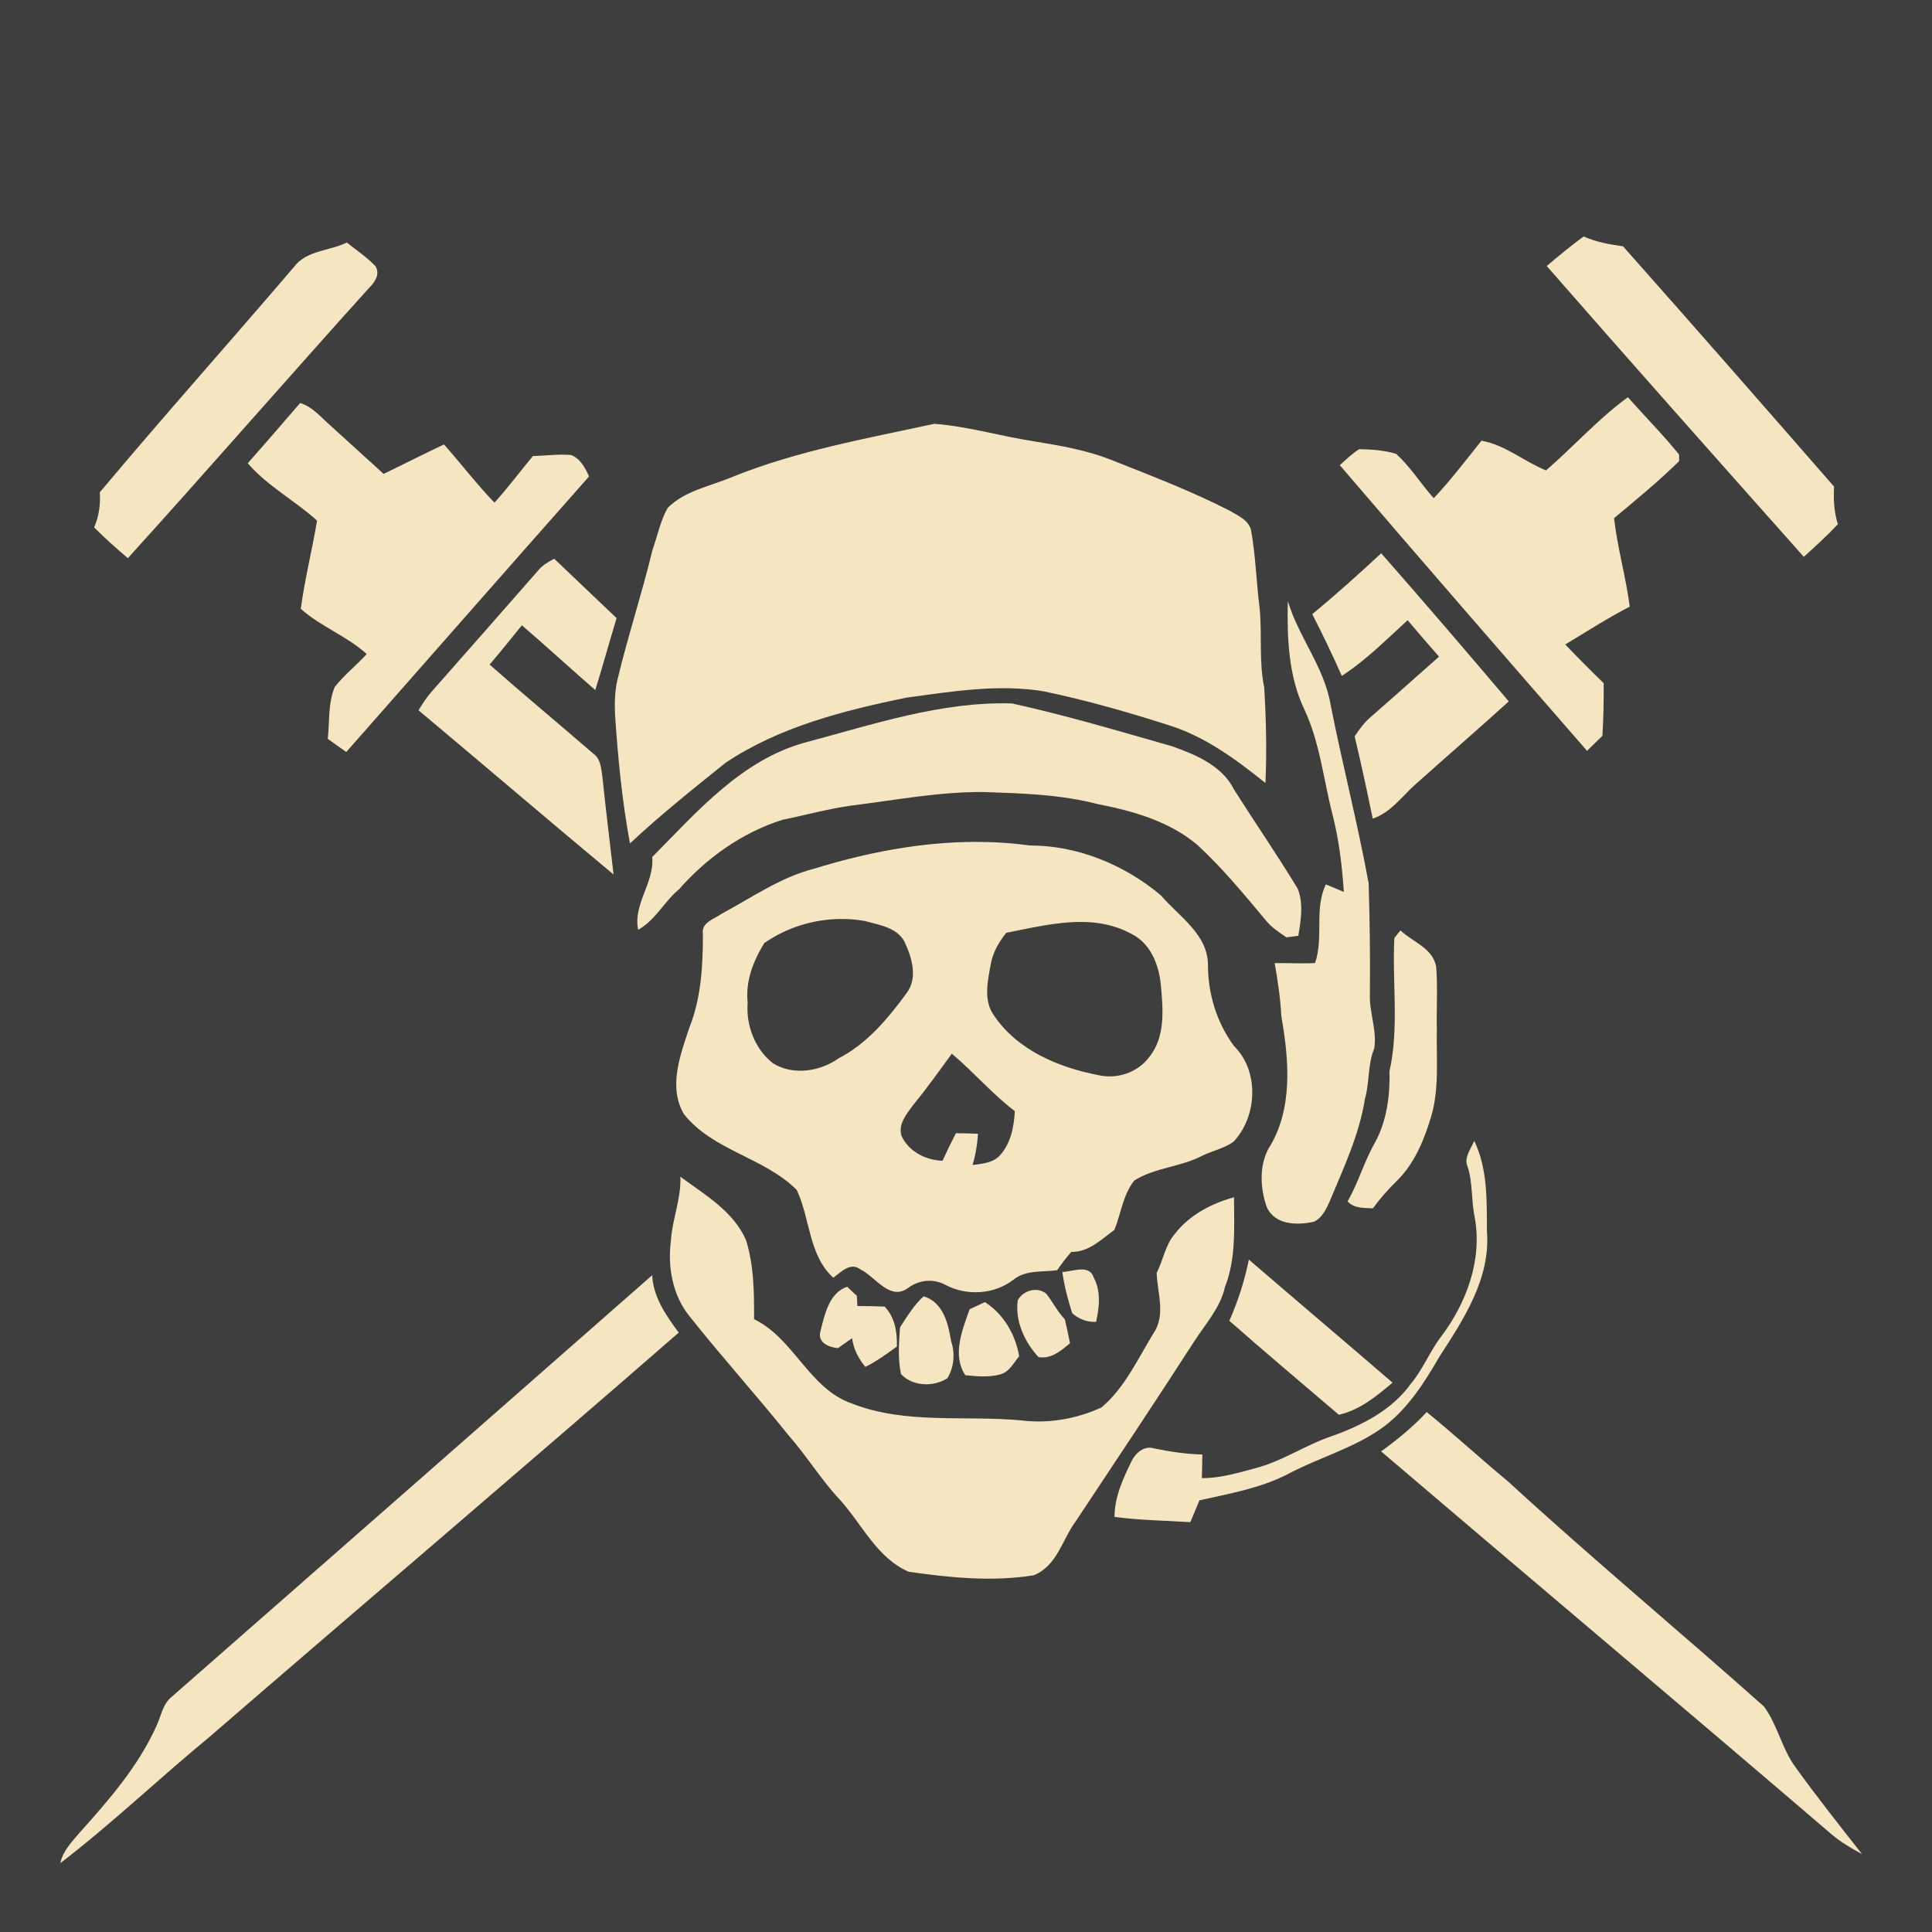 <?xml version="1.0" encoding="UTF-8" standalone="no"?>
<svg
   xmlns:dc="http://purl.org/dc/elements/1.1/"
   xmlns:cc="http://creativecommons.org/ns#"
   xmlns:rdf="http://www.w3.org/1999/02/22-rdf-syntax-ns#"
   xmlns:svg="http://www.w3.org/2000/svg"
   xmlns="http://www.w3.org/2000/svg"
   xmlns:sodipodi="http://sodipodi.sourceforge.net/DTD/sodipodi-0.dtd"
   xmlns:inkscape="http://www.inkscape.org/namespaces/inkscape"
   width="1280"
   height="1280"
   viewBox="0 0 1024 1024"
   version="1.1"
   id="svg2"
   inkscape:version="0.48.1 "
   sodipodi:docname="syringe_scouts.svg">
  <defs
     id="defs56" />
  <sodipodi:namedview
     pagecolor="#ffffff"
     bordercolor="#666666"
     borderopacity="1"
     objecttolerance="10"
     gridtolerance="10"
     guidetolerance="10"
     inkscape:pageopacity="0"
     inkscape:pageshadow="2"
     inkscape:window-width="1920"
     inkscape:window-height="1018"
     id="namedview54"
     showgrid="false"
     inkscape:zoom="0.6609375"
     inkscape:cx="640"
     inkscape:cy="640"
     inkscape:window-x="-8"
     inkscape:window-y="-8"
     inkscape:window-maximized="1"
     inkscape:current-layer="layer2"
     inkscape:snap-page="true" />
  <g
     inkscape:groupmode="layer"
     id="layer2"
     inkscape:label="background">
    <rect
       style="fill:#3e3e3e;fill-opacity:1;fill-rule:nonzero;stroke:none"
       id="rect3026"
       width="1280"
       height="1280"
       x="0"
       y="0"
       transform="scale(0.8,0.8)" />
  </g>
  <g
     inkscape:groupmode="layer"
     id="layer1"
     inkscape:label="foreground">
    <path
       d="m 819.782,140.982 c 6.406,-5.363 12.812,-10.725 19.582,-15.651 6.6,2.96 13.734,4.246 20.868,5.217 37.514,42.246 74.713,84.783 111.864,127.369 -0.388,6.722 0,13.467 2.014,19.946 -5.702,6.066 -11.89,11.672 -18.053,17.277 -45.57,-51.249 -91.141,-102.521 -136.274,-154.158 z"
       id="path6"
       style="fill:#f5e5c1" />
    <path
       d="m 155.978,141.297 c 6.576,-8.687 18.684,-8.202 27.832,-12.764 5.096,4.077 10.58,7.741 15.142,12.472 2.596,4.125 -0.049,8.299 -3.009,11.235 -42.998,47.633 -85.099,96.067 -128.17,143.603 -6.163,-5.217 -12.157,-10.604 -17.884,-16.306 2.548,-5.872 3.47,-12.23 3.009,-18.612 33.802,-40.329 68.889,-79.591 103.079,-119.628 z"
       id="path8"
       style="fill:#f5e5c1" />
    <path
       d="m 819.418,249.327 c 14.681,-12.691 27.687,-27.347 43.387,-38.8 8.978,10.167 18.612,19.801 27.129,30.38 0.024,0.874 0.049,2.621 0.049,3.494 -10.895,10.725 -22.761,20.456 -34.505,30.235 1.796,15.797 6.285,31.133 8.323,46.881 -11.744,6.066 -22.858,13.273 -34.19,20.067 6.649,6.964 13.467,13.807 20.383,20.529 0.024,9.294 -0.097,18.587 -0.679,27.881 -2.718,2.645 -5.435,5.29 -8.153,7.959 -43.848,-50.326 -87.647,-100.701 -131.057,-151.416 3.373,-2.888 6.479,-6.139 10.289,-8.469 6.576,0.146 13.322,0.51 19.655,2.524 7.547,6.94 13.055,15.797 19.849,23.465 9.075,-9.609 17.034,-20.189 25.333,-30.477 12.521,2.184 22.567,11.041 34.19,15.748 z"
       id="path10"
       style="fill:#f5e5c1" />
    <path
       d="m 159.084,213.608 c 6.503,1.941 10.847,7.377 15.773,11.696 9.464,8.638 19,17.204 28.463,25.867 10.701,-5.144 21.256,-10.555 32.006,-15.603 9.027,10.167 17.301,21.038 26.74,30.841 7.183,-7.886 13.54,-16.476 20.359,-24.678 6.722,-0.218 13.467,-1.116 20.189,-0.582 4.95,1.844 7.522,6.819 9.609,11.356 -42.998,48.579 -85.754,97.377 -128.679,146.053 -3.3,-2.281 -6.576,-4.61 -9.827,-6.964 1.043,-9.124 0.073,-18.878 3.713,-27.493 5.023,-6.382 11.478,-11.453 16.937,-17.423 -10.507,-9.609 -24.387,-14.511 -34.942,-23.998 2.087,-15.7 6.018,-31.108 8.614,-46.759 -11.817,-10.653 -26.304,-18.296 -36.738,-30.405 9.391,-10.531 18.539,-21.256 27.784,-31.909 z"
       id="path12"
       style="fill:#f5e5c1" />
    <path
       d="m 388.465,252.651 c 34.311,-13.783 70.806,-20.237 106.744,-28.027 17.859,1.359 35.282,6.624 53.02,9.318 14.171,2.329 28.439,4.756 41.834,10.24 20.771,8.226 41.712,16.282 61.658,26.474 4.246,2.524 9.876,4.877 11.308,10.094 2.548,13.856 2.839,27.978 4.635,41.931 1.31,13.88 -0.461,27.978 2.402,41.736 0.995,16.816 1.407,33.753 0.631,50.593 -15.336,-12.303 -31.472,-24.29 -50.423,-30.38 -22.009,-7.061 -44.26,-13.443 -66.9,-18.175 -24.362,-4.077 -48.992,0.073 -73.16,3.349 -33.147,6.843 -67.094,15.409 -95.581,34.433 -17.253,13.856 -34.578,27.638 -50.739,42.804 -4.174,-22.567 -6.406,-45.425 -7.911,-68.283 -0.291,-6.066 -0.097,-12.205 1.189,-18.151 5.581,-23.271 13.079,-46.031 18.709,-69.302 2.645,-7.377 4.125,-15.311 8.032,-22.154 9.245,-9.245 22.907,-11.502 34.554,-16.5 z"
       id="path14"
       style="fill:#f5e5c1" />
    <path
       d="m 695.544,325.52 c 12.521,-10.361 24.605,-21.208 36.519,-32.273 22.809,25.915 45.255,52.171 67.628,78.499 -16.258,14.753 -32.831,29.118 -49.186,43.726 -7.352,6.479 -13.249,15.19 -22.931,18.417 -3.009,-14.584 -6.115,-29.118 -9.585,-43.605 2.524,-3.785 5.217,-7.547 8.76,-10.483 12.084,-10.483 23.95,-21.184 35.961,-31.763 -5.63,-6.382 -11.138,-12.861 -16.646,-19.315 -11.259,10.264 -22.057,21.232 -34.894,29.507 -4.877,-11.041 -10.119,-21.96 -15.627,-32.71 z"
       id="path16"
       style="fill:#f5e5c1" />
    <path
       d="m 285.313,302.274 c 2.232,-2.742 5.363,-4.489 8.42,-6.139 10.968,10.555 22.082,20.941 33.074,31.472 -3.834,12.691 -7.377,25.479 -11.283,38.145 -13.079,-11.332 -25.77,-23.076 -38.922,-34.311 -5.702,6.94 -11.259,14.001 -17.107,20.795 18.053,15.918 36.568,31.302 54.791,47.051 4.271,2.888 4.343,8.323 5.047,12.909 1.796,17.131 3.882,34.214 5.872,51.321 -34.602,-28.827 -68.841,-58.116 -103.371,-87.04 2.014,-3.3 4.077,-6.6 6.624,-9.536 18.976,-21.523 37.975,-43.047 56.854,-64.667 z"
       id="path18"
       style="fill:#f5e5c1" />
    <path
       d="m 691.273,375.895 c -8.444,-17.835 -9.124,-37.975 -8.711,-57.339 5.727,19.17 19.461,35.209 22.737,55.204 6.236,31.594 14.341,62.775 20.116,94.441 0.582,19.485 0.849,38.995 0.655,58.48 -0.437,9.827 3.858,19.194 2.305,29.07 -3.543,8.372 -2.402,17.835 -4.902,26.546 -3.033,19.242 -11.429,36.956 -18.854,54.791 -1.844,4.028 -4.004,8.541 -8.25,10.458 -8.881,1.941 -20.698,1.868 -24.993,-7.886 -3.421,-9.658 -4.028,-21.475 0.874,-30.744 13.249,-20.795 10.968,-47.075 6.891,-70.248 -0.51,-9.488 -1.893,-18.878 -3.543,-28.196 7.134,-0.121 14.268,0.34 21.402,-0.024 4.707,-13.613 -0.582,-28.633 5.751,-41.712 2.378,0.995 7.134,2.985 9.512,4.004 -0.946,-13.783 -2.524,-27.566 -5.994,-40.96 C 701.44,413.094 699.596,393.536 691.273,375.895 z"
       id="path20"
       style="fill:#f5e5c1" />
    <path
       d="m 426.756,393.536 c 35.913,-9.536 72.02,-21.815 109.607,-20.698 28.633,6.285 56.733,14.681 84.905,22.712 12.497,4.441 26.425,10.264 32.685,22.761 11.186,17.617 23.004,34.821 33.826,52.632 3.203,7.959 1.723,16.816 0.364,25.042 -1.577,0.194 -4.756,0.607 -6.333,0.825 -3.664,-2.548 -7.498,-4.974 -10.386,-8.396 -11.769,-14.025 -23.368,-28.269 -36.859,-40.645 -14.778,-12.448 -33.899,-17.908 -52.51,-21.523 -19.728,-5.169 -40.184,-5.751 -60.421,-6.455 -23.61,-0.243 -46.856,4.271 -70.2,7.158 -12.375,1.674 -24.411,5.071 -36.641,7.547 -21.354,6.697 -40.184,20.14 -54.913,36.859 -7.862,6.527 -12.569,16.452 -21.645,21.451 -2.815,-13.758 8.687,-24.872 7.449,-38.558 23.732,-23.926 47.293,-51.467 81.071,-60.712 z"
       id="path22"
       style="fill:#f5e5c1" />
    <path
       style="fill:#f5e5c1"
       d="M 646.062 557.781 C 609.856 557.855 573.712 564.925 539.156 575.594 C 516.923 581.266 498.02 594.76 478.031 605.406 C 473.239 608.955 464.565 611.042 465.688 618.625 C 465.718 639.736 464.571 661.351 456.594 681.188 C 450.649 699.144 442.571 720.444 453.188 738.219 C 472.418 762.454 506.521 766.871 527.875 788.406 C 536.823 807.303 535.685 831.729 552.125 846.531 C 557.221 842.77 563.452 835.906 570.125 841.062 C 580.104 845.946 589.521 862.08 601.562 853.375 C 608.812 847.824 618.463 846.946 626.531 851.344 C 640.636 858.775 659.038 857.635 671.656 847.656 C 679.815 841.196 690.73 842.927 700.406 841.531 C 703.288 837.315 706.413 833.289 709.75 829.406 C 721.246 829.679 729.668 821.122 738.312 814.844 C 742.711 803.985 744.039 791.406 751.531 782.094 C 765.12 773.54 781.96 773.216 796.125 765.906 C 803.01 762.357 811.034 761.015 817.312 756.344 C 833.085 739.57 834.394 709.408 817.469 692.938 C 806.246 677.59 800.404 658.863 800.312 639.875 C 800.646 619.189 781.075 607.23 769.094 593.156 C 744.919 572.925 714.037 560.096 682.219 560.156 C 670.192 558.496 658.131 557.757 646.062 557.781 z M 557.812 608.844 C 562.917 608.849 568.009 609.298 573.031 610.188 C 582.282 612.796 593.877 614.343 599.094 623.594 C 604.068 634.119 608.389 647.75 600.594 658.062 C 588.279 674.806 574.431 691.48 555.625 701.156 C 543.25 709.983 525.254 712.746 511.969 704.344 C 500.048 694.911 494.161 679.233 495.344 664.219 C 493.797 650.084 499.064 636.703 506.344 624.844 C 521.273 614.37 539.581 608.824 557.812 608.844 z M 716.375 610.812 C 727.751 610.864 738.907 612.913 749.344 618.594 C 762.174 624.781 767.789 638.999 769.062 652.375 C 770.579 668.511 772.261 687.062 761.281 700.469 C 753.698 710.63 740.067 715.133 727.812 712.312 C 701.424 707.277 674.062 695.804 658.562 672.812 C 651.556 663.137 654.218 650.546 656.25 639.688 C 657.494 631.528 661.621 624.339 666.656 618 C 682.649 614.884 699.748 610.737 716.375 610.812 z M 630.594 698.094 C 645.032 710.196 657.269 724.691 672.344 736.156 C 671.798 746.53 669.719 757.46 662.5 765.438 C 657.92 770.564 650.683 770.934 644.344 771.844 C 646.346 765.11 647.542 758.162 647.906 751.125 C 643.053 750.943 638.166 750.842 633.312 750.781 C 630.219 756.787 627.289 762.874 624.438 769.031 C 613.427 768.667 602.106 763 597.344 752.688 C 594.766 745.014 600.565 738.168 604.781 732.375 C 613.881 721.304 622.192 709.65 630.594 698.094 z "
       id="path24"
       transform="scale(0.8,0.8)" />
    <path
       d="m 739.051,497.15 c 0.801,-1.019 2.402,-3.033 3.203,-4.028 6.479,6.163 16.913,9.221 18.927,19.048 0.922,11.235 0.121,22.518 0.364,33.753 -0.291,15.36 1.407,31.035 -3.033,45.983 -3.713,12.424 -8.881,24.969 -18.345,34.166 -4.538,4.441 -8.76,9.221 -12.497,14.365 -4.732,-0.291 -9.949,0.194 -13.419,-3.688 5.775,-10.046 8.833,-21.305 14.608,-31.327 6.26,-11.502 7.862,-24.799 7.619,-37.708 5.169,-23.173 1.335,-47.051 2.572,-70.564 z"
       id="path30"
       style="fill:#f5e5c1" />
    <path
       d="m 777.827,618.258 c -2.038,-4.877 1.844,-9.269 3.543,-13.589 7.231,14.947 6.624,31.958 6.746,48.143 1.941,24.702 -12.351,46.493 -25.212,66.269 -7.789,13.492 -16.379,27.056 -28.924,36.689 -15.578,11.696 -34.772,16.598 -51.734,25.721 -14.559,7.377 -30.744,10.191 -46.493,13.71 -1.626,3.858 -3.252,7.692 -4.853,11.575 -13.395,-0.849 -26.862,-0.995 -40.184,-2.791 0,-10.653 4.61,-20.431 9.148,-29.774 2.063,-4.149 6.624,-8.08 11.55,-6.576 8.517,1.747 17.131,3.082 25.843,3.276 -0.024,4.174 -0.146,8.347 -0.243,12.545 9.561,0.024 18.733,-2.669 27.857,-5.144 14.486,-3.64 26.935,-12.4 41.009,-17.131 15.967,-5.654 32.006,-13.88 42.076,-27.978 6.309,-7.571 9.852,-16.937 15.821,-24.726 13.516,-17.884 22.057,-40.911 17.811,-63.478 -1.844,-8.857 -0.922,-18.078 -3.761,-26.74 z"
       id="path34"
       style="fill:#f5e5c1" />
    <path
       d="m 360.608,623.694 c 12.909,9.512 28.172,18.296 34.821,33.656 4.198,13.492 4.295,27.832 4.246,41.834 21.232,10.337 29.143,36.859 51.879,44.721 28.512,11.186 59.911,6.139 89.733,8.93 14.414,1.82 29.361,-0.801 42.513,-6.843 12.497,-10.531 19.315,-25.964 27.76,-39.625 6.382,-9.561 1.82,-21.232 1.504,-31.715 3.494,-6.77 4.513,-14.778 9.633,-20.674 7.741,-10.046 19.34,-16.064 31.351,-19.412 0.049,15.894 1.165,32.516 -4.805,47.609 -2.451,10.919 -10.167,19.34 -16.088,28.488 -20.65,32.006 -41.761,63.697 -62.847,95.436 -7.28,9.755 -9.925,23.78 -22.348,28.803 -21.984,3.591 -44.454,1.286 -66.342,-1.844 -16.816,-7.304 -24.702,-25.163 -36.422,-38.121 -9.925,-10.555 -17.447,-23.004 -26.983,-33.875 -17.253,-21.523 -35.791,-42.003 -52.923,-63.624 -8.857,-11.065 -11.478,-25.964 -9.706,-39.771 0.704,-11.502 5.533,-22.348 5.023,-33.972 z"
       id="path36"
       style="fill:#f5e5c1" />
    <path
       d="m 661.912,667.614 c 25.333,21.815 50.86,43.411 76.169,65.225 -8.517,7.134 -17.35,14.559 -28.488,17.01 -19.364,-16.573 -38.897,-32.952 -58.019,-49.793 4.586,-10.41 8.105,-21.281 10.337,-32.443 z"
       id="path38"
       style="fill:#f5e5c1" />
    <path
       d="m 563.079,674.141 c 5.411,-0.073 14.22,-4.319 16.598,2.936 3.931,7.304 3.009,15.724 1.286,23.513 -4.78,0.34 -9.027,-1.48 -12.642,-4.489 -2.281,-7.183 -4.271,-14.462 -5.241,-21.96 z"
       id="path40"
       style="fill:#f5e5c1" />
    <path
       d="M 91.092,899.276 C 176.021,824.902 260.829,750.383 345.661,675.889 c 0.607,11.744 7.377,21.305 14.074,30.429 -82.648,71.995 -166.218,142.947 -249.133,214.652 -26.498,21.815 -51.37,45.619 -78.62,66.536 1.335,-6.503 6.091,-11.259 10.191,-16.136 15.481,-17.253 31.06,-35.088 40.669,-56.417 2.572,-5.314 3.349,-11.842 8.25,-15.675 z"
       id="path42"
       style="fill:#f5e5c1" />
    <path
       d="m 434.763,705.953 c 2.232,-8.784 4.538,-20.698 14.22,-23.95 1.286,1.213 3.882,3.616 5.169,4.829 0.073,1.359 0.194,4.052 0.267,5.387 4.805,0 9.633,0.097 14.462,0.291 5.484,5.824 6.697,13.467 6.479,21.208 -5.363,3.882 -10.725,7.765 -16.67,10.774 -3.688,-4.392 -6.333,-9.488 -7.061,-15.239 -2.524,1.747 -5.047,3.518 -7.547,5.314 -4.586,-0.534 -10.701,-2.718 -9.318,-8.614 z"
       id="path44"
       style="fill:#f5e5c1" />
    <path
       d="m 539.42,689.235 c 2.693,-5.314 10.434,-7.498 15.166,-3.494 3.446,4.368 5.896,9.488 9.803,13.54 0.995,4.174 1.868,8.396 2.742,12.642 -4.756,3.98 -9.997,8.566 -16.743,7.352 -7.255,-7.935 -12.472,-19 -10.968,-30.041 z"
       id="path46"
       style="fill:#f5e5c1" />
    <path
       d="m 477.034,703.503 c 3.785,-5.751 7.328,-11.769 12.521,-16.428 10.264,3.106 13.031,14.268 14.511,23.586 2.232,6.527 1.674,13.904 -1.941,19.849 -7.401,4.732 -18.393,4.368 -24.557,-2.184 -1.771,-8.153 -1.116,-16.598 -0.534,-24.824 z"
       id="path48"
       style="fill:#f5e5c1" />
    <path
       d="m 513.917,693.893 c 2.718,-1.213 5.411,-2.475 8.08,-3.761 9.925,6.309 16.258,17.228 18.175,28.706 -2.912,3.518 -5.193,8.299 -9.949,9.609 -6.091,1.674 -12.448,1.068 -18.612,0.437 -7.061,-10.822 -1.553,-23.974 2.305,-34.991 z"
       id="path50"
       style="fill:#f5e5c1" />
    <path
       d="m 731.99,769.262 c 8.663,-6.212 16.937,-13.006 24.193,-20.844 14.656,11.939 28.585,24.751 43.144,36.811 44.309,40.693 90.631,79.202 135.571,119.216 7.231,9.682 9.439,22.251 16.646,32.055 11.308,15.748 23.392,30.963 35.379,46.226 -5.508,-3.009 -10.992,-6.163 -15.821,-10.216 C 891.681,904.444 811.581,837.132 731.99,769.262 z"
       id="path52"
       style="fill:#f5e5c1" />
  </g>
</svg>

